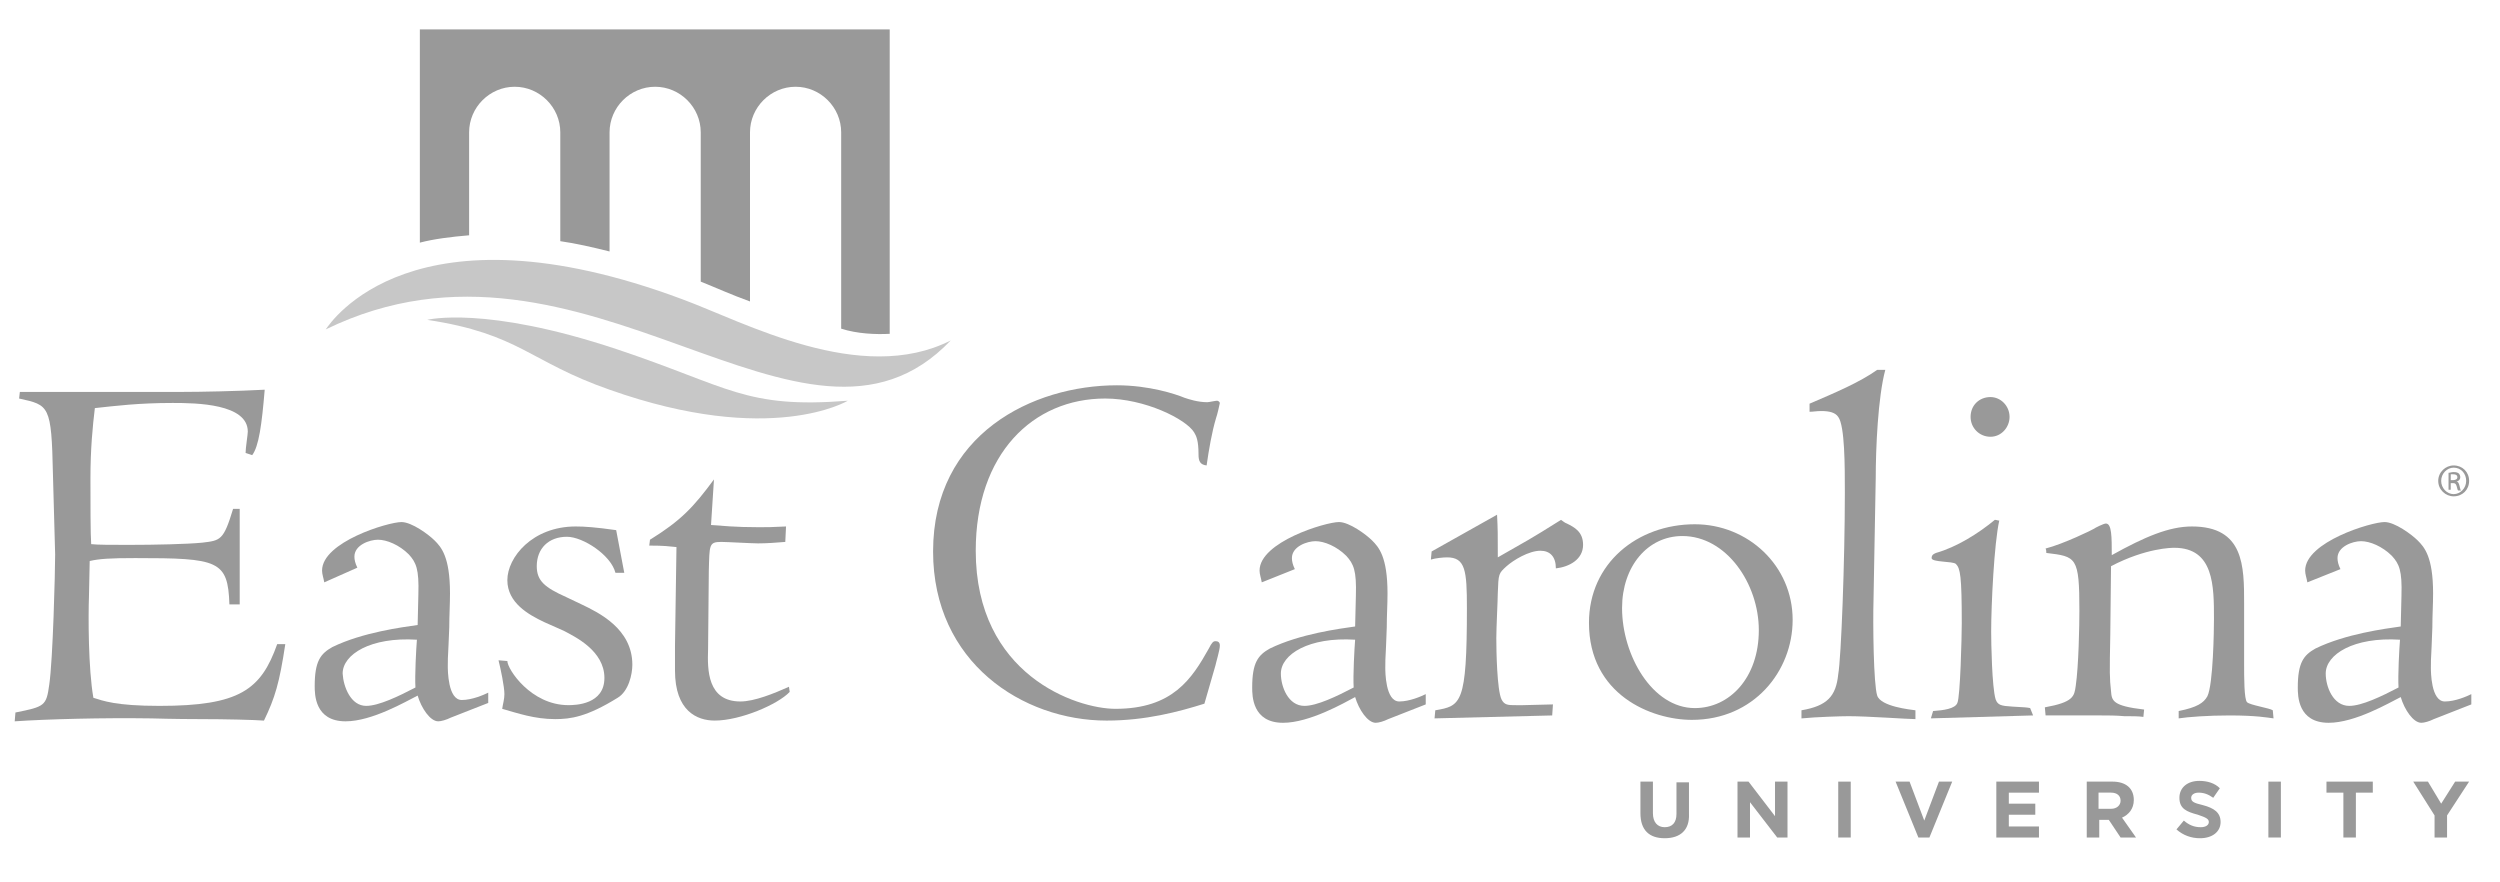 <?xml version="1.0" encoding="utf-8"?>
<!-- Generator: Adobe Illustrator 14.0.0, SVG Export Plug-In . SVG Version: 6.00 Build 43363)  -->
<!DOCTYPE svg PUBLIC "-//W3C//DTD SVG 1.1//EN" "http://www.w3.org/Graphics/SVG/1.1/DTD/svg11.dtd">
<svg version="1.1" id="Layer_1" xmlns="http://www.w3.org/2000/svg" xmlns:xlink="http://www.w3.org/1999/xlink" x="0px" y="0px"
	 width="340px" height="120px" viewBox="0 0 340 120" enable-background="new 0 0 340 120" xml:space="preserve">
<g>
	<path fill="#999999" d="M57.1,4v29c1.9-0.5,4.3-0.8,6.7-1V18c0-3.4,2.8-6.2,6.2-6.2s6.2,2.8,6.2,6.2v14.8c2.1,0.3,4.3,0.8,6.7,1.4
		V18c0-3.4,2.8-6.2,6.2-6.2s6.2,2.8,6.2,6.2v20.3c2,0.8,4.2,1.8,6.7,2.7V18c0-3.4,2.8-6.2,6.2-6.2c3.4,0,6.2,2.8,6.2,6.2v26.7
		c2.2,0.7,4.7,0.8,6.6,0.7V4H57.1z"/>
	<path fill="#C7C7C7" d="M44.3,44.8c0.7-1,11.8-17.8,48.5-4.1c8.4,3.1,24.3,11.8,36.5,5.6C109.3,67.3,79.6,27.6,44.3,44.8L44.3,44.8
		L44.3,44.8z"/>
	<path fill="#C7C7C7" d="M58.1,43.5c0,0,7.8-2,25.8,4c15.3,5.1,17.4,8.1,31.4,7c0,0-10.4,6.3-32.4-1.5C72,49.2,70.7,45.4,58.1,43.5z
		"/>
</g>
<g>
	<g>
		<g>
			<path fill="#999999" d="M32.4,82.2h-1.2c-0.2-6-1.5-6.3-12.8-6.3c-3.5,0-4.9,0.1-6.2,0.398L12.1,81.1C12,83.8,12,90.9,12.7,94.9
				c1.3,0.398,3,1.1,9,1.1c10.9,0,13.8-2.2,16-8.4h1.1C38,92.9,37.4,94.9,35.9,98c-1.3-0.1-5.2-0.2-8.6-0.2c-3.5,0-6.6-0.1-6.7-0.1
				C14,97.6,6.4,97.8,2,98.1L2.1,96.9C6.1,96.1,6.3,96,6.7,93.1C7.2,89.7,7.5,77.7,7.5,75.4L7.2,64.5C7,55.1,6.7,55.1,2.6,54.2
				l0.1-0.9h22.1c2.4,0,7.5-0.1,11.2-0.3c-0.4,4.8-0.8,7.7-1.7,8.9L33.4,61.6c0-0.699,0.3-2.5,0.3-2.898c0-3.8-7-3.9-10.2-3.9
				c-4.7,0-7.8,0.4-10.6,0.7c-0.3,2.5-0.6,5.5-0.6,9.601c0,3,0,7.699,0.1,8.899c0.8,0.101,2.8,0.101,5.1,0.101
				c3.6,0,8-0.101,10-0.301c2.5-0.3,2.9-0.3,4.2-4.6h0.9v13L32.4,82.2L32.4,82.2z"/>
			<path fill="#999999" d="M44.1,79.2C44,78.6,43.8,78.1,43.8,77.6c0-3.898,9-6.6,10.8-6.6c1.4,0,3.7,1.7,4.5,2.5
				c0.9,0.9,2.1,2.2,2.1,7.2c0,1.5-0.1,3-0.1,4.6L61,87.7c-0.1,1.8-0.1,2.1-0.1,2.899c0,0.5,0,4.601,1.9,4.601c1.4,0,3-0.7,3.6-1
				V95.6l-5.1,2c-0.6,0.301-1.3,0.5-1.7,0.5c-1.1,0-2.3-1.8-2.8-3.5c-1.6,0.801-6.2,3.5-9.8,3.5c-4.2,0-4.2-3.699-4.2-4.8
				c0-3.399,0.8-4.399,2.4-5.3c4.1-2,9.5-2.7,11.6-3l0.1-4.2c0.1-3.399-0.3-4.3-1.3-5.399c-1.3-1.301-3-2-4.2-2
				c-1.1,0-3.2,0.699-3.2,2.301c0,0.398,0.1,0.898,0.4,1.5L44.1,79.2z M49.8,96c1.7,0,4.4-1.3,6.7-2.5c-0.1-1.6,0.1-5.3,0.2-6.5
				c-6.3-0.4-10.1,2-10.1,4.6C46.7,93.4,47.7,96,49.8,96z"/>
		</g>
		<g>
			<path fill="#999999" d="M69,89.9c0,1.1,3.2,6,8.3,6c1,0,4.9-0.102,4.9-3.7c0-3.7-4-5.601-5.5-6.4L74,84.6c-2.1-1-5-2.6-5-5.699
				c0-3.101,3.4-7.301,9.3-7.301c1.2,0,2.7,0.102,5.5,0.5l1.1,5.801h-1.2c-0.6-2.399-4.4-4.899-6.6-4.899c-2.5,0-4.1,1.601-4.1,4
				c0,2,1.1,2.899,4,4.2l2.1,1c2.3,1.1,6.9,3.3,6.9,8.199c0,1.301-0.5,3.601-2,4.5c-4.2,2.601-6.4,2.899-8.5,2.899
				c-2.8,0-5.1-0.8-7.2-1.399c0.1-0.699,0.3-1.301,0.3-2c0-1-0.5-3.399-0.8-4.601L69,89.9z"/>
		</g>
		<g>
			<path fill="#999999" d="M92,74.4c-1.1-0.102-1.6-0.2-3.7-0.2l0.1-0.8c4.2-2.602,5.9-4.4,8.7-8.2l-0.4,6.2
				c1.5,0.1,3.2,0.3,6.5,0.3c1.2,0,1.7,0,3.7-0.101l-0.1,2.101c-1.2,0.1-2.5,0.2-3.7,0.2c-0.8,0-4.3-0.2-5-0.2
				c-1.7,0-1.6,0.399-1.7,3.899l-0.1,10.699c-0.1,2.801-0.1,7.102,4.4,7.102c1.9,0,4.6-1.102,6.6-2l0.1,0.699
				c-1.6,1.699-6.7,3.899-10.2,3.899c-2.4,0-5.4-1.3-5.4-6.8v-3.4L92,74.4z"/>
			<path fill="#999999" d="M163.8,95.7c-3.5,1.1-8,2.3-13.3,2.3c-11.4,0-23.6-7.9-23.6-23c0-16,13.6-22.6,25-22.6
				c4.4,0,8,1.2,9.2,1.7c0.6,0.2,1.8,0.6,3.1,0.6c0.2,0,1.1-0.2,1.3-0.2c0.3,0,0.4,0.3,0.4,0.3c0,0.1-0.4,1.8-0.5,2
				c-0.6,2-1,4.4-1.3,6.5c-0.9-0.1-1.1-0.6-1.1-1.5c0-1.9-0.3-2.5-0.6-3c-1.1-1.8-6.7-4.6-12.1-4.6c-9.8,0-17.6,7.5-17.6,20.7
				c0,16.898,13.7,21.5,19,21.5c7.8,0,10.4-4.102,12.7-8.2c0.4-0.8,0.6-1,0.9-1c0.3,0,0.6,0.1,0.6,0.6c0,0.601-0.5,2.2-0.6,2.7
				L163.8,95.7z"/>
			<path fill="#999999" d="M171.6,79.2c-0.1-0.601-0.3-1.101-0.3-1.601c0-3.899,9-6.601,10.8-6.601c1.4,0,3.7,1.7,4.5,2.5
				c0.9,0.899,2.102,2.2,2.102,7.2c0,1.5-0.102,3-0.102,4.6l-0.1,2.602c-0.1,1.8-0.1,2.1-0.1,2.898c0,0.5,0,4.602,1.898,4.602
				c1.4,0,3-0.7,3.602-1V95.8l-5.102,2c-0.6,0.3-1.3,0.5-1.699,0.5c-1.101,0-2.301-1.8-2.801-3.5c-1.5,0.8-6.199,3.5-9.8,3.5
				c-4.2,0-4.2-3.7-4.2-4.8c0-3.4,0.801-4.4,2.4-5.3c4.1-2,9.5-2.7,11.6-3L184.4,81c0.1-3.4-0.301-4.3-1.301-5.4
				c-1.301-1.3-3-2-4.199-2c-1.102,0-3.2,0.7-3.2,2.301c0,0.399,0.1,0.899,0.399,1.5L171.6,79.2z M177.4,96
				c1.699,0,4.398-1.3,6.699-2.5c-0.101-1.6,0.101-5.3,0.199-6.5c-6.3-0.4-10.1,2-10.1,4.6C174.2,93.4,175.2,96,177.4,96z"/>
		</g>
		<g>
			<path fill="#999999" d="M203.6,70c0.102,2.1,0.102,2.5,0.102,5.8L207.9,73.4c0.699-0.399,2.5-1.5,4.399-2.699
				c0.3,0.199,0.5,0.398,0.8,0.5c1,0.5,2.2,1.1,2.2,2.898c0,2-1.899,3-3.7,3.2c0-1.6-0.8-2.399-2.1-2.399
				c-1.6,0-3.7,1.301-4.6,2.101c-1.102,1-1.102,1-1.2,3.7c0,0.8-0.2,4.699-0.2,6.1c0,1.801,0.1,7,0.7,8.301
				c0.399,0.801,0.899,0.801,2,0.801h0.899L211.2,95.8l-0.101,1.5l-16,0.4L195.2,96.6c3.5-0.6,4.3-0.8,4.3-13.898
				c0-5.102-0.2-6.9-2.7-6.9c-0.5,0-1.6,0.102-2.2,0.301L194.7,75L203.6,70z"/>
		</g>
		<g>
			<path fill="#999999" d="M230.5,71.3c7.2,0,13.3,5.601,13.3,13c0,7-5.3,13.601-13.7,13.601c-5.5,0-14-3.399-14-13.199
				C216.1,76.6,222.7,71.3,230.5,71.3z M230.5,96.3c4.7,0,8.7-4.1,8.7-10.6c0-6.3-4.4-12.8-10.4-12.8c-4.7,0-8.2,4.1-8.2,9.8
				C220.6,89.1,224.7,96.3,230.5,96.3z"/>
		</g>
		<g>
			<path fill="#999999" d="M254.8,81.5c-0.1,3.3,0,11.6,0.5,13.1s4.5,1.9,5.2,2v1.2c-1,0-6.5-0.399-9.1-0.399
				c-0.9,0-4.4,0.101-6.4,0.301V96.6c3.5-0.6,4.7-1.898,5-4.898c0.4-2.2,0.9-15.5,0.9-24.7c0-3.601,0-9.1-0.9-10.3
				c-0.4-0.6-1.2-0.8-2.3-0.8c-0.7,0-1.101,0.1-1.601,0.1v-1.1c3.5-1.5,6.801-2.9,9.199-4.6h1.102C255.4,54,255.1,61,255.1,65
				L254.8,81.5z"/>
			<path fill="#999999" d="M262.9,96.7c1.398-0.101,3-0.3,3.3-1.101c0.399-0.801,0.6-9.101,0.6-10.801c0-6.5-0.2-7.5-0.8-8.1
				c-0.4-0.4-3.3-0.2-3.3-0.801c0-0.5,0.399-0.601,0.6-0.699c2.8-0.801,5.7-2.602,8-4.5c0.2,0,0.4,0.1,0.601,0.1
				C271.2,73.9,270.8,82.3,270.8,85.9c0,1.5,0.101,7.5,0.601,9.199c0.301,0.801,0.699,0.899,2.301,1
				c1.8,0.101,1.898,0.101,2.398,0.199l0.4,1l-13.9,0.4L262.9,96.7z M270.7,54c1.399,0,2.6,1.2,2.6,2.7c0,1.4-1.1,2.7-2.6,2.7
				s-2.7-1.2-2.7-2.7C268,55.1,269.2,54,270.7,54z"/>
			<path fill="#999999" d="M287,86.3c-0.1,5.3-0.1,5.9,0.1,7.7c0.102,1.3,0.2,2,4.5,2.5l-0.1,1c-0.6-0.1-1.6-0.1-2.6-0.1
				c-1.102-0.102-2.2-0.102-3.2-0.102h-7.5l-0.101-1.1c3.899-0.7,4-1.5,4.199-2.9c0.4-2.699,0.5-8.3,0.5-10.199
				c0-7.399-0.398-7.399-4.5-7.899c0-0.2,0-0.4-0.1-0.601c2.398-0.601,6.5-2.601,6.6-2.699c0.102-0.102,1.301-0.7,1.602-0.7
				c0.8,0,0.8,1.8,0.8,4.3c4.5-2.5,7.8-3.9,10.899-3.9c7.101,0,7.101,5.4,7.101,10.5V90.2c0,2,0,4.899,0.399,5.3s3.101,0.8,3.5,1.1
				L309.2,97.7c-0.8-0.101-2.3-0.4-6-0.4c-2.9,0-5.601,0.2-6.9,0.4v-1c2.5-0.5,3.4-1.101,3.9-2C301,93.1,301.1,85.6,301.1,84.2
				c0-4.5,0-9.7-5.398-9.7c-0.301,0-3.801,0-8.602,2.5L287,86.3z"/>
			<path fill="#999999" d="M313.8,79.2c-0.1-0.601-0.3-1.101-0.3-1.601c0-3.899,9-6.601,10.8-6.601c1.4,0,3.7,1.7,4.5,2.5
				c0.9,0.899,2.101,2.2,2.101,7.2c0,1.5-0.101,3-0.101,4.6l-0.1,2.602C330.6,89.7,330.6,90,330.6,90.8c0,0.5,0,4.601,1.9,4.601
				c1.4,0,3-0.699,3.6-1V95.8l-5.1,2c-0.6,0.3-1.3,0.5-1.7,0.5c-1.1,0-2.3-1.8-2.8-3.5c-1.6,0.8-6.2,3.5-9.8,3.5
				c-4.2,0-4.2-3.7-4.2-4.8c0-3.4,0.8-4.4,2.4-5.3c4.1-2,9.5-2.7,11.6-3l0.1-4.2c0.102-3.4-0.3-4.3-1.3-5.4c-1.3-1.3-3-2-4.2-2
				c-1.1,0-3.199,0.7-3.199,2.301c0,0.399,0.101,0.899,0.399,1.5L313.8,79.2z M319.5,96c1.7,0,4.4-1.3,6.7-2.5
				c-0.101-1.6,0.1-5.3,0.2-6.5c-6.301-0.4-10.102,2-10.102,4.6C316.3,93.4,317.3,96,319.5,96z"/>
		</g>
	</g>
	<g>
		<path fill="#999999" d="M226.4,114c-2.102,0-3.301-1.1-3.301-3.4v-4.3h1.699v4.3c0,1.2,0.602,1.9,1.602,1.9s1.6-0.6,1.6-1.8v-4.3
			h1.7v4.3C229.8,112.9,228.5,114,226.4,114z"/>
		<path fill="#999999" d="M241.7,113.9L238,109.1v4.801h-1.7V106.3h1.5l3.601,4.7v-4.7h1.699v7.601H241.7L241.7,113.9z"/>
		<path fill="#999999" d="M250,113.9V106.3h1.7v7.601H250L250,113.9z"/>
		<path fill="#999999" d="M262.4,113.9h-1.5L257.8,106.3h1.9l2,5.3l2-5.3h1.8L262.4,113.9z"/>
		<path fill="#999999" d="M271.5,113.9V106.3h5.8v1.5h-4.1v1.5h3.6v1.5h-3.6v1.601h4.1v1.5H271.5L271.5,113.9z"/>
		<path fill="#999999" d="M288.4,113.9l-1.602-2.4h-1.3v2.4h-1.7V106.3h3.5c1.801,0,2.9,0.9,2.9,2.5l0,0c0,1.2-0.7,2-1.602,2.4
			l1.9,2.7H288.4z M288.4,108.9c0-0.7-0.5-1.102-1.301-1.102H285.4v2.2h1.699C287.9,110,288.4,109.5,288.4,108.9L288.4,108.9z"/>
		<path fill="#999999" d="M299.2,114c-1.2,0-2.3-0.4-3.2-1.2l1-1.2c0.7,0.602,1.4,0.9,2.3,0.9c0.7,0,1.101-0.3,1.101-0.7l0,0
			c0-0.399-0.301-0.6-1.5-1c-1.5-0.399-2.5-0.8-2.5-2.3l0,0c0-1.4,1.101-2.3,2.699-2.3c1.102,0,2.102,0.3,2.801,1l-0.899,1.3
			c-0.7-0.5-1.3-0.7-2-0.7c-0.601,0-1,0.3-1,0.7l0,0c0,0.5,0.3,0.7,1.601,1c1.5,0.4,2.399,1,2.399,2.3l0,0
			C302,113.1,300.9,114,299.2,114z"/>
		<path fill="#999999" d="M308.5,113.9V106.3h1.7v7.601H308.5L308.5,113.9z"/>
		<path fill="#999999" d="M320.4,107.8v6.101h-1.7V107.8h-2.3v-1.5h6.3v1.5H320.4z"/>
		<path fill="#999999" d="M332.8,110.9v3h-1.7v-3L328.2,106.3h2l1.8,3l1.9-3h1.898L332.8,110.9z"/>
	</g>
	<g>
		<path fill="#999999" d="M333.7,63.3c1.2,0,2.1,0.9,2.1,2.101c0,1.199-0.899,2.101-2.1,2.101c-1.101,0-2.101-0.899-2.101-2.101
			C331.6,64.2,332.6,63.3,333.7,63.3L333.7,63.3z M333.7,63.6c-0.9,0-1.7,0.801-1.7,1.801s0.8,1.801,1.7,1.801
			c0.899,0,1.7-0.801,1.7-1.801S334.7,63.6,333.7,63.6L333.7,63.6z M333.3,66.6H333v-2.3c0.2,0,0.4-0.1,0.7-0.1
			c0.399,0,0.6,0.1,0.7,0.2c0.1,0.1,0.199,0.3,0.199,0.5c0,0.3-0.199,0.5-0.5,0.6l0,0c0.199,0,0.301,0.2,0.399,0.6
			c0.101,0.4,0.101,0.5,0.2,0.602h-0.4c-0.1-0.102-0.1-0.301-0.199-0.602c-0.101-0.3-0.199-0.398-0.5-0.398h-0.301L333.3,66.6
			L333.3,66.6z M333.3,65.3h0.3c0.301,0,0.602-0.1,0.602-0.399c0-0.199-0.102-0.399-0.602-0.399c-0.1,0-0.199,0-0.3,0V65.3z"/>
	</g>
</g>
</svg>
